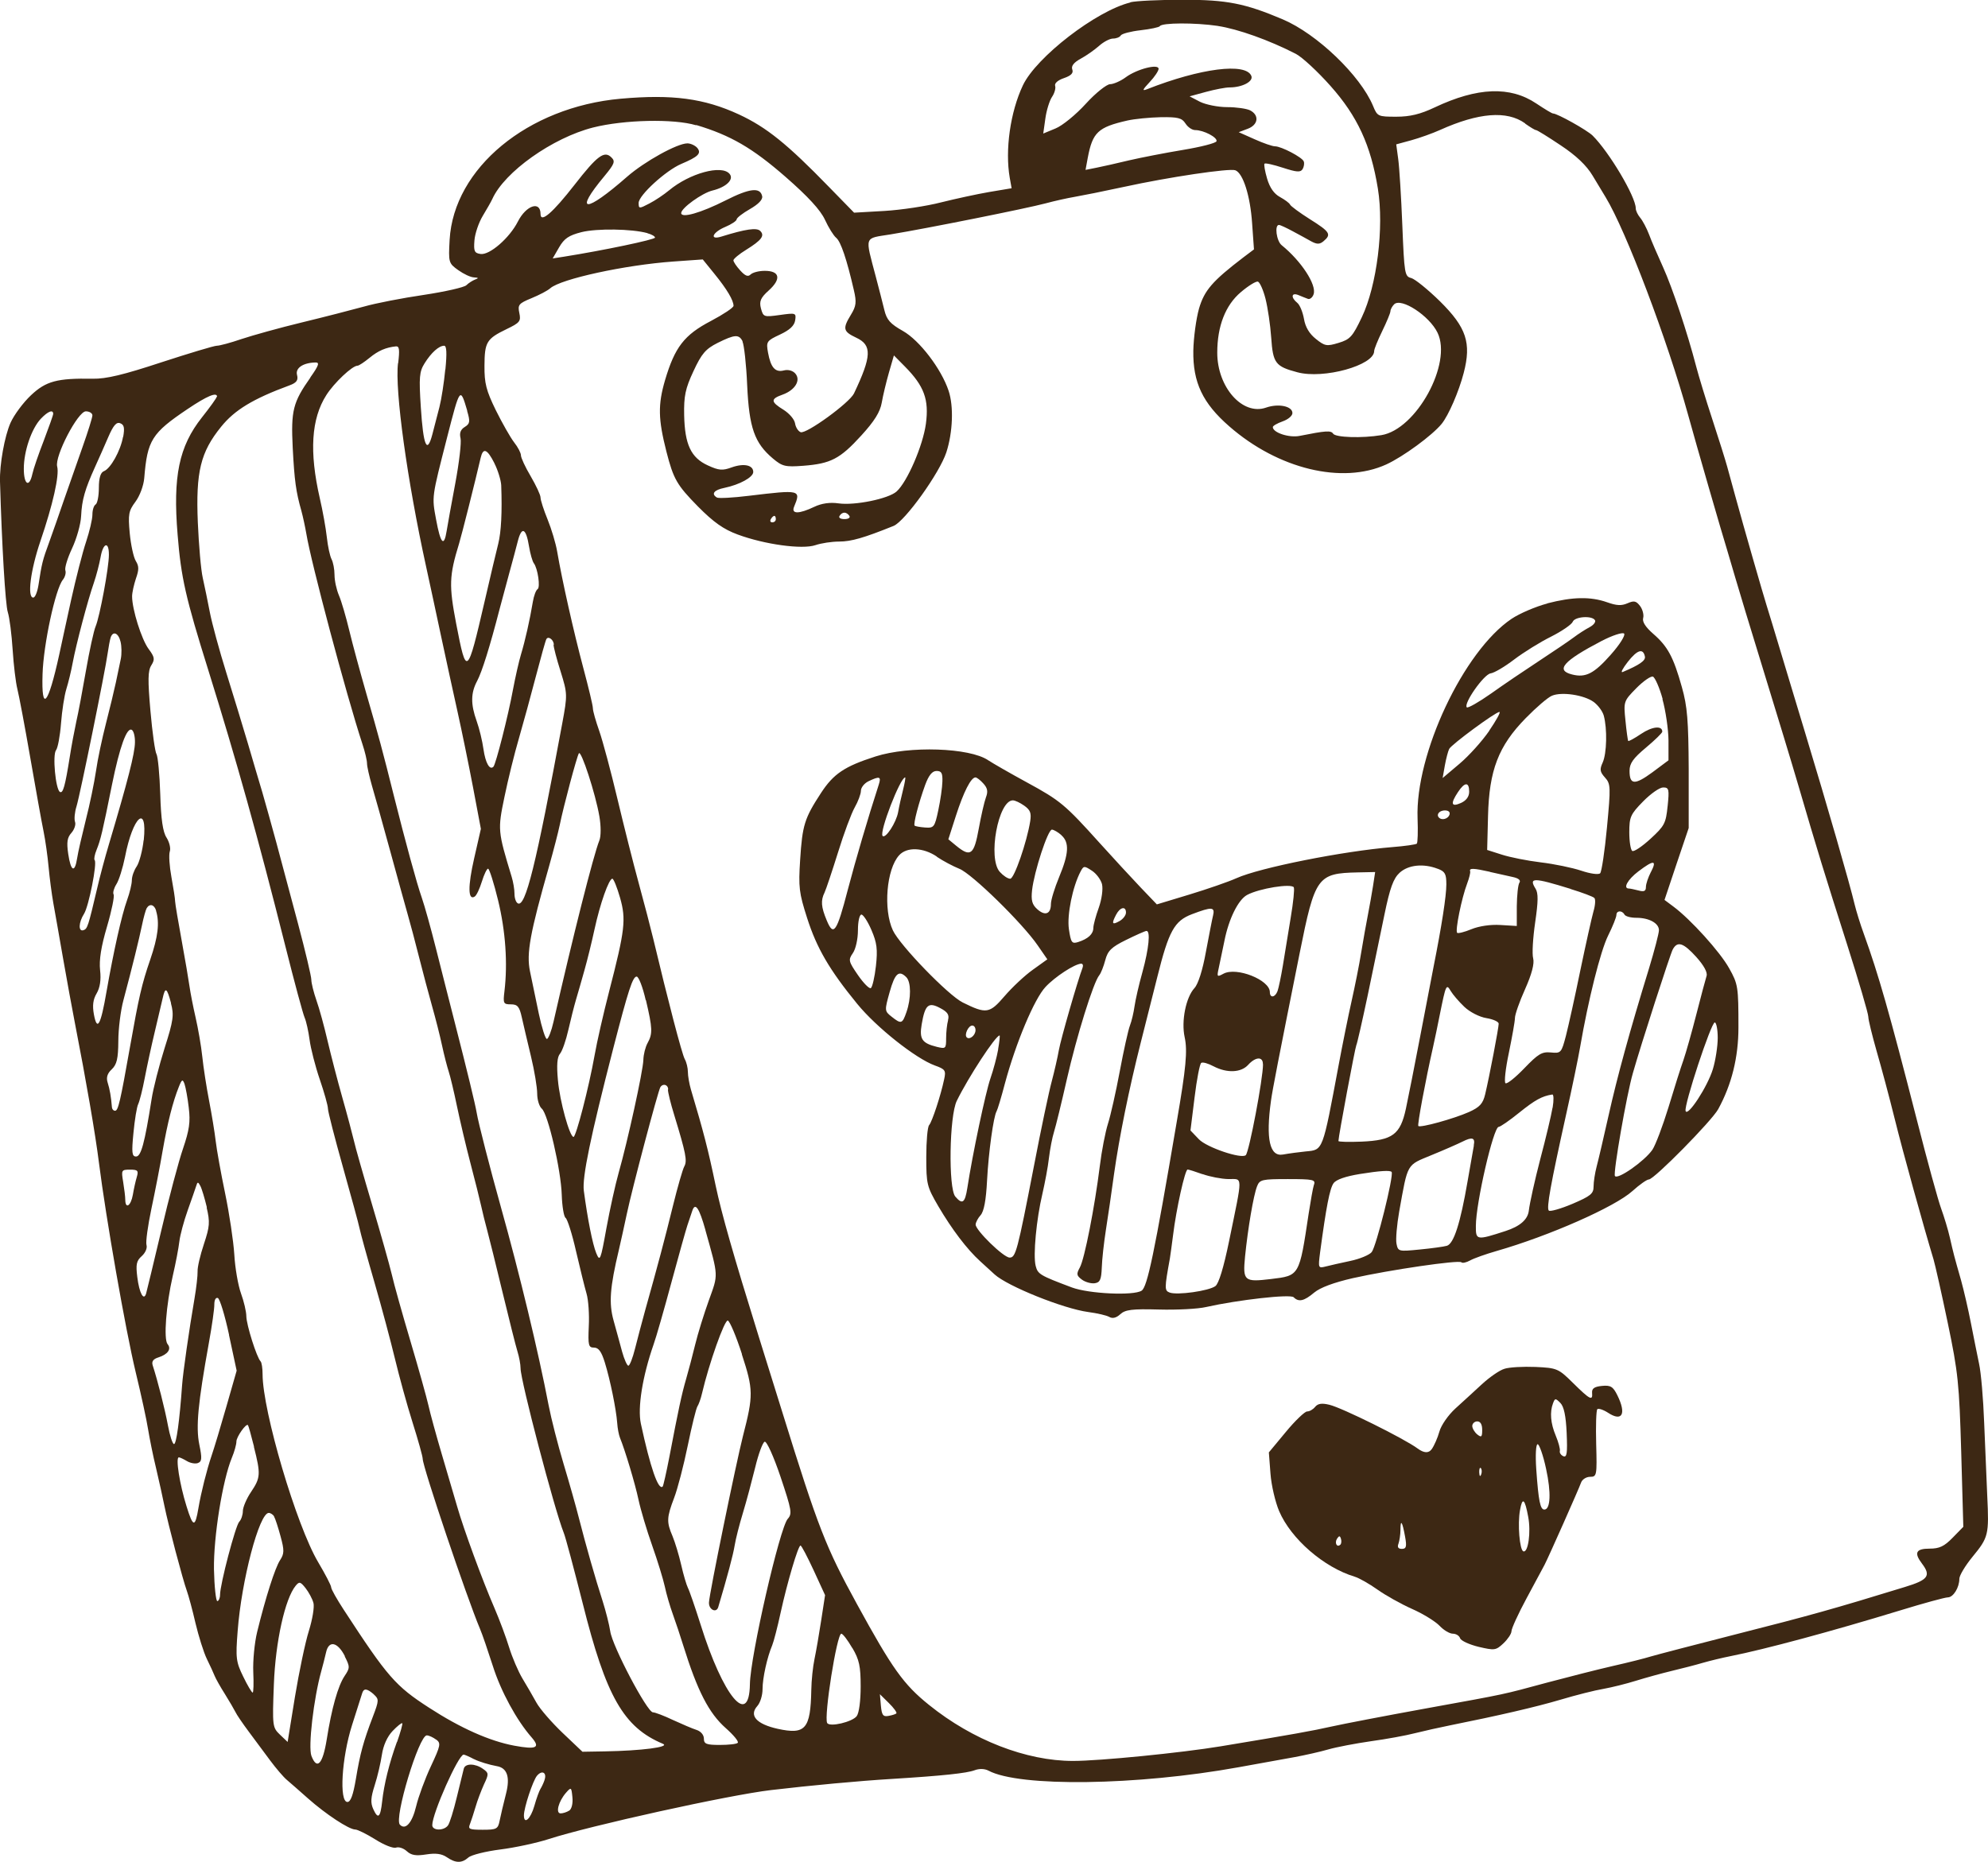 <svg xmlns="http://www.w3.org/2000/svg" id="Layer_2" data-name="Layer 2" viewBox="0 0 160.28 150.17"><g id="Layer_1-2" data-name="Layer 1"><path d="M91.13,.2c-2.74,.67-7.58,4.4-8.66,6.68-1.02,2.16-1.45,5.22-1.06,7.46l.15,.84-1.79,.3c-.99,.17-2.74,.55-3.9,.84-1.16,.3-3.21,.61-4.56,.69l-2.45,.14-2.03-2.08c-3.38-3.48-5.04-4.81-7.25-5.84-2.81-1.3-5.38-1.64-9.54-1.27-7.49,.67-13.46,5.6-13.79,11.38-.1,1.82-.08,1.89,.69,2.44,.45,.32,1,.58,1.28,.59,.37,.02,.39,.06,.09,.17-.21,.08-.54,.29-.71,.46-.17,.17-1.71,.52-3.43,.78-1.71,.25-3.88,.67-4.82,.94-.95,.26-3.19,.84-5.01,1.28-1.82,.44-4,1.05-4.87,1.34-.87,.3-1.77,.54-1.99,.54s-2.24,.61-4.48,1.34c-3.03,1-4.44,1.34-5.52,1.32-2.87-.05-3.77,.19-4.98,1.33-.62,.58-1.37,1.59-1.65,2.22C.37,35.17-.04,37.46,0,38.83c.15,5.11,.43,9.93,.63,10.54,.14,.44,.31,1.79,.39,3.03,.08,1.24,.25,2.65,.38,3.16,.13,.51,.6,3,1.04,5.54,.44,2.53,.92,5.21,1.07,5.93,.15,.73,.33,2.03,.41,2.9,.08,.87,.25,2.17,.38,2.9,.13,.73,.49,2.74,.79,4.48,.3,1.74,.73,4.05,.94,5.14,.93,4.77,1.66,9.01,1.95,11.33,.56,4.43,2.14,13.47,2.96,16.87,.44,1.82,.89,3.89,1,4.61,.12,.73,.4,2.14,.65,3.16,.24,1.03,.54,2.37,.67,3.03,.29,1.45,1.48,5.95,1.81,6.85,.13,.36,.45,1.53,.69,2.58,.25,1.05,.66,2.37,.92,2.9,.26,.53,.55,1.16,.63,1.37,.09,.22,.45,.87,.82,1.45,.36,.58,.74,1.23,.85,1.45,.1,.22,.58,.92,1.07,1.58,.49,.66,1.26,1.69,1.73,2.33,.47,.63,1.07,1.34,1.36,1.58,.28,.24,1.04,.9,1.7,1.49,1.42,1.26,3.3,2.5,3.8,2.5,.19,0,.91,.36,1.62,.8,.71,.45,1.45,.74,1.67,.66,.22-.08,.61,.05,.87,.29,.36,.33,.74,.39,1.56,.26,.76-.12,1.25-.06,1.66,.22,.71,.49,1.21,.5,1.74,.03,.23-.21,1.4-.5,2.58-.65,1.19-.15,2.94-.53,3.87-.83,3.35-1.09,14.55-3.56,17.95-3.96,3.22-.38,7.11-.74,9.75-.9,4.06-.25,6.04-.46,6.67-.7,.37-.14,.8-.13,1.11,.03,2.49,1.34,11.99,1.21,20.16-.27,1.61-.29,3.61-.65,4.48-.81,.87-.16,2.12-.44,2.77-.63,.66-.19,2.19-.48,3.43-.66,1.24-.17,2.83-.46,3.56-.65,.72-.18,1.97-.46,2.77-.62,3.98-.8,6.93-1.48,8.96-2.08,1.24-.37,2.78-.76,3.45-.87,.67-.12,1.84-.41,2.64-.66,.77-.24,2.08-.6,2.87-.79,.79-.19,1.93-.48,2.5-.65,.59-.17,1.58-.41,2.24-.54,2.77-.55,8.12-1.99,13.65-3.68,1.92-.59,3.65-1.06,3.87-1.06,.44,0,.93-.79,.93-1.5,0-.26,.47-1.05,1.06-1.77,1.29-1.57,1.34-1.77,1.19-4.9-.06-1.39-.17-4.03-.25-5.93-.07-1.9-.25-4.02-.41-4.74-.15-.72-.45-2.21-.66-3.29-.21-1.08-.57-2.64-.79-3.43-.58-2.03-.6-2.12-.9-3.43-.15-.66-.47-1.71-.71-2.37-.24-.65-1.12-3.85-1.95-7.12-2.25-8.78-3.09-11.72-4.28-15.02-.29-.79-.62-1.87-.74-2.37-.4-1.69-2.2-7.93-3.99-13.84-.57-1.9-1.45-4.78-1.95-6.46-.5-1.66-1.02-3.39-1.16-3.82-.26-.82-1.84-6.3-2.53-8.83-.22-.79-.51-1.87-.65-2.37-.14-.51-.67-2.21-1.2-3.82-.53-1.61-1.1-3.49-1.29-4.22-.72-2.77-1.93-6.39-2.68-8.04-.43-.95-.94-2.12-1.13-2.64-.19-.5-.52-1.12-.71-1.34-.2-.24-.36-.57-.36-.76,0-.94-2.14-4.54-3.48-5.87-.45-.44-2.84-1.78-3.19-1.78-.09,0-.68-.36-1.34-.8-2.11-1.42-4.75-1.32-8.2,.31-1.16,.55-1.99,.75-3.09,.75-1.48,0-1.53-.02-1.88-.87-1.02-2.45-4.52-5.81-7.28-6.98-3.04-1.29-4.51-1.58-8.04-1.58-1.9,0-3.79,.09-4.25,.2h0Zm7.04,1.89c1.65,.25,4.16,1.15,6.3,2.25,.51,.26,1.77,1.43,2.8,2.59,2.17,2.44,3.25,4.77,3.82,8.28,.51,3.14-.08,7.81-1.29,10.36-.75,1.58-.95,1.8-1.88,2.08-.95,.29-1.11,.26-1.83-.32-.53-.42-.85-.96-.96-1.62-.1-.55-.33-1.12-.54-1.29-.53-.43-.48-.85,.08-.63,.27,.11,.61,.25,.78,.31,.16,.06,.38-.12,.46-.38,.25-.76-1-2.67-2.58-3.95-.42-.34-.59-1.65-.21-1.63,.1,0,.61,.24,1.11,.51,.5,.27,1.19,.64,1.5,.82,.45,.24,.67,.24,.98-.02,.65-.55,.53-.75-1.11-1.78-.81-.51-1.54-1.05-1.59-1.17-.05-.12-.41-.39-.81-.61-.48-.26-.82-.74-1.04-1.48-.18-.61-.27-1.15-.21-1.21,.06-.07,.72,.08,1.49,.33,1.11,.36,1.41,.38,1.58,.11,.11-.18,.16-.48,.09-.63-.13-.33-1.81-1.21-2.31-1.21-.21,0-.94-.25-1.65-.57l-1.28-.57,.74-.28c.84-.32,.93-1.09,.18-1.48-.28-.14-1.11-.26-1.85-.26s-1.72-.2-2.19-.43l-.84-.44,1.32-.36c.74-.2,1.57-.36,1.9-.36,1.03,0,1.93-.48,1.76-.92-.43-1.1-4.1-.63-8.4,1.06-.43,.17-.39,.06,.2-.57,.4-.42,.72-.91,.72-1.07,0-.43-1.76,.02-2.66,.69-.39,.29-.98,.55-1.25,.55s-1.17,.71-1.96,1.58c-.79,.87-1.89,1.77-2.44,1.99l-.99,.41,.17-1.21c.09-.66,.34-1.46,.54-1.75,.2-.29,.31-.7,.25-.88-.07-.21,.21-.46,.71-.63,.58-.2,.78-.41,.67-.7-.1-.27,.12-.56,.67-.86,.45-.24,1.13-.72,1.49-1.04,.37-.33,.87-.59,1.13-.59s.54-.11,.62-.25c.08-.14,.81-.33,1.6-.42,.79-.09,1.5-.24,1.55-.33,.17-.28,2.83-.29,4.67-.02h0Zm24.81,7.89c.4,.28,.77,.51,.86,.51s.96,.54,1.99,1.23c1.24,.82,2.08,1.62,2.57,2.44,.4,.66,.87,1.45,1.05,1.74,1.65,2.71,4.99,11.54,6.65,17.55,.62,2.27,2.79,9.77,3.15,10.91,.13,.43,.43,1.45,.66,2.24,.23,.8,1.25,4.17,2.28,7.51,1.03,3.35,2.29,7.48,2.8,9.23,1.52,5.2,2.11,7.12,3.92,12.79,.95,2.98,1.72,5.61,1.72,5.86s.31,1.5,.67,2.77c.37,1.27,1.03,3.73,1.46,5.47,.67,2.71,2.33,8.69,3.13,11.33,.13,.44,.65,2.74,1.15,5.14,.83,3.97,.92,4.88,1.08,10.38l.17,6.04-.86,.88c-.68,.7-1.07,.88-1.86,.88-1.11,0-1.27,.34-.61,1.21,.74,.98,.5,1.31-1.37,1.88-5.72,1.76-7.77,2.33-13.45,3.77-3.45,.88-6.63,1.71-7.06,1.84-.44,.14-1.79,.48-3.03,.76-1.23,.28-3.61,.89-5.27,1.33-3.75,1.01-3.06,.87-9.89,2.11-3.19,.58-6.57,1.23-7.51,1.44-1.6,.36-3.11,.63-8.96,1.6-3.21,.53-9.77,1.18-11.91,1.18-3.77,0-8.09-1.68-11.6-4.51-2.07-1.66-2.98-2.95-5.82-8.14-2.52-4.6-3.12-6.14-6-15.42-.27-.87-1.14-3.66-1.93-6.19-2.04-6.56-2.98-9.86-3.46-12.13-.61-2.93-.98-4.35-2-7.77-.13-.45-.24-1.08-.24-1.4s-.11-.78-.25-1.03c-.23-.41-1.36-4.75-2.54-9.7-.21-.88-.73-2.87-1.17-4.48-.44-1.6-1.21-4.67-1.73-6.85-.52-2.19-1.17-4.61-1.45-5.42-.29-.82-.52-1.63-.52-1.85s-.35-1.67-.78-3.28c-.76-2.85-1.7-7.02-2.1-9.36-.11-.65-.46-1.82-.77-2.58-.31-.76-.57-1.56-.57-1.77s-.36-.97-.79-1.71c-.44-.74-.79-1.5-.79-1.69s-.24-.66-.55-1.05c-.3-.39-.97-1.57-1.48-2.6-.77-1.58-.92-2.16-.91-3.57,.01-1.92,.17-2.18,1.78-2.96,1.08-.52,1.17-.64,1.03-1.3-.14-.66-.05-.77,.97-1.19,.63-.26,1.31-.61,1.53-.81,.86-.75,6.01-1.87,9.89-2.15l2.4-.17,.94,1.16c1.01,1.24,1.54,2.14,1.54,2.58,0,.15-.82,.69-1.82,1.22-2.16,1.13-2.91,2.11-3.7,4.77-.58,1.98-.56,3.14,.11,5.77,.57,2.22,.84,2.69,2.55,4.43,1.25,1.26,2.05,1.83,3.19,2.25,2.19,.81,5.21,1.22,6.27,.86,.47-.16,1.32-.29,1.92-.29,.97,0,2-.3,4.38-1.26,.92-.37,3.72-4.28,4.26-5.94,.52-1.61,.6-3.71,.18-4.96-.59-1.77-2.34-4.06-3.68-4.82-1.03-.58-1.31-.9-1.5-1.69-.13-.54-.44-1.74-.69-2.69-.88-3.35-.98-3.06,1.19-3.41,2.93-.48,11-2.1,12.49-2.5,.74-.2,1.78-.43,2.37-.53,.58-.1,2.34-.45,3.95-.8,3.61-.79,8.52-1.52,8.99-1.34,.62,.24,1.2,2.05,1.35,4.27l.15,2.11-.85,.64c-2.5,1.91-3.15,2.66-3.58,4.13-.23,.81-.44,2.35-.46,3.4-.04,2.56,.76,4.24,2.9,6.1,3.95,3.45,9.11,4.69,12.66,3.07,1.37-.63,3.7-2.34,4.46-3.27,.56-.69,1.39-2.61,1.78-4.11,.63-2.42,.22-3.66-1.91-5.77-.98-.96-2.02-1.8-2.32-1.88-.53-.13-.56-.34-.72-4.27-.09-2.27-.24-4.67-.33-5.32l-.16-1.19,1.21-.33c.66-.18,1.72-.56,2.32-.83,3.11-1.4,5.39-1.58,6.85-.54h0Zm-27.4-.02c.18,.29,.53,.53,.78,.53,.68,0,1.81,.59,1.72,.9-.05,.15-1.26,.46-2.71,.7-1.45,.24-3.39,.62-4.34,.84-.95,.23-2.11,.49-2.61,.59l-.9,.18,.18-.98c.39-2.05,.82-2.46,3.19-3,.57-.13,1.8-.25,2.7-.27,1.37-.02,1.7,.06,1.98,.5h0Zm-39.45,.12c2.77,.83,4.53,1.85,7.2,4.18,1.82,1.59,2.82,2.68,3.18,3.46,.29,.63,.69,1.28,.91,1.46,.37,.31,.85,1.73,1.42,4.21,.23,.98,.19,1.29-.23,1.98-.69,1.13-.64,1.36,.42,1.86,1.29,.6,1.25,1.49-.18,4.5-.37,.76-3.85,3.29-4.3,3.12-.2-.08-.4-.39-.45-.71-.05-.32-.45-.79-.92-1.09-1.06-.65-1.07-.88-.08-1.23,1-.36,1.49-1.16,1.02-1.7-.2-.23-.57-.34-.92-.25-.7,.18-1.06-.23-1.28-1.44-.16-.88-.11-.95,.96-1.45,.79-.37,1.16-.71,1.23-1.15,.09-.6,.05-.61-1.24-.43-1.29,.18-1.33,.16-1.52-.53-.15-.57-.03-.86,.63-1.45,1.03-.93,.89-1.58-.32-1.58-.48,0-.97,.13-1.14,.29-.21,.21-.43,.13-.84-.32-.31-.34-.55-.7-.55-.82,0-.11,.47-.51,1.03-.85,1.24-.77,1.52-1.14,1.13-1.52-.28-.28-1.18-.15-3.14,.46-.98,.3-.71-.35,.32-.78,.5-.21,.92-.49,.92-.61s.49-.5,1.07-.83c.68-.39,1.04-.76,.99-1.03-.15-.75-1-.66-2.95,.33-2,1.01-3.58,1.46-3.58,1.02,0-.4,1.69-1.62,2.53-1.82,1.11-.27,1.75-.9,1.37-1.34-.63-.76-3.22-.05-4.88,1.33-.41,.34-1.12,.82-1.59,1.06-.82,.43-.86,.43-.86-.05,0-.61,2.19-2.61,3.43-3.14,1.37-.58,1.65-.85,1.3-1.29-.16-.19-.53-.37-.8-.37-.82,0-3.45,1.46-4.85,2.68-3.4,2.98-4.34,2.96-1.84-.04,.81-.98,.89-1.19,.57-1.5-.57-.58-1.14-.16-2.97,2.19-1.77,2.27-2.75,3.12-2.75,2.37,0-1.09-1.16-.71-1.83,.61-.67,1.32-2.27,2.71-3,2.61-.5-.07-.57-.22-.5-1.09,.04-.55,.35-1.45,.67-1.98,.32-.53,.67-1.14,.77-1.36,.98-2.19,4.86-4.94,8.13-5.77,2.5-.63,6.5-.72,8.3-.18h0Zm-3.93,8.73c.35,.09,.61,.25,.61,.35,0,.16-4.14,1.03-7.35,1.54l-.9,.14,.52-.9c.41-.71,.78-.96,1.8-1.22,1.24-.31,4.06-.27,5.32,.08h0Zm49.83,5.28c.18,.72,.39,2.11,.46,3.14,.14,2.06,.34,2.32,2.11,2.79,2.11,.57,6.19-.56,6.19-1.71,0-.16,.29-.87,.65-1.61,.36-.74,.65-1.44,.66-1.59,0-.15,.14-.41,.3-.57,.57-.56,2.84,.92,3.5,2.29,1.2,2.48-1.71,7.8-4.53,8.26-1.56,.26-3.69,.19-3.89-.12-.17-.27-.6-.24-2.7,.18-.84,.17-2.16-.26-2.16-.71,0-.1,.34-.3,.79-.46,.45-.16,.79-.45,.79-.67,0-.56-1.13-.79-2.13-.44-1.89,.66-3.93-1.64-3.93-4.43,0-2.14,.66-3.83,1.9-4.88,.61-.52,1.23-.9,1.38-.85,.15,.05,.43,.67,.61,1.38h0Zm-42.17,3.45c.13,.26,.31,1.85,.38,3.53,.16,3.43,.59,4.65,2.07,5.9,.76,.64,1,.7,2.45,.59,2.21-.17,2.96-.55,4.68-2.44,1.06-1.16,1.52-1.9,1.65-2.65,.1-.58,.36-1.66,.58-2.43l.4-1.38,.89,.9c1.55,1.57,1.95,2.66,1.69,4.61-.24,1.77-1.5,4.68-2.36,5.46-.65,.59-3.38,1.15-4.69,.96-.68-.1-1.37,0-1.95,.28-1.24,.59-1.87,.59-1.63,0,.57-1.38,.52-1.39-3.64-.89-1.29,.16-2.45,.22-2.58,.14-.48-.29-.24-.61,.61-.78,1.24-.26,2.32-.86,2.32-1.28,0-.56-.76-.72-1.74-.37-.74,.27-1.03,.25-1.92-.16-1.36-.62-1.86-1.68-1.91-4.05-.03-1.53,.09-2.14,.75-3.55,.66-1.42,.98-1.79,1.95-2.28,1.39-.69,1.72-.71,2.02-.11h0Zm-27.77,1.74c-.27,2.16,.74,9.46,2.26,16.39,.29,1.31,.83,3.85,1.22,5.67,.39,1.82,.98,4.54,1.32,6.06,.34,1.53,.9,4.26,1.25,6.1l.63,3.34-.54,2.37c-.52,2.27-.5,3.43,.04,3.09,.15-.09,.4-.63,.58-1.21,.18-.58,.4-1.04,.5-1.04s.47,1.16,.81,2.56c.6,2.48,.78,5.06,.51,7.33-.12,.98-.08,1.05,.52,1.05,.53,0,.69,.18,.88,1.05,.13,.58,.46,1.99,.74,3.15,.28,1.16,.5,2.5,.5,3s.17,1.04,.37,1.21c.5,.41,1.55,4.95,1.61,6.95,.03,.92,.17,1.77,.31,1.86,.14,.09,.53,1.3,.84,2.68,.32,1.37,.7,2.92,.85,3.43,.15,.51,.23,1.69,.18,2.64-.07,1.53-.02,1.71,.42,1.71,.37,0,.6,.32,.87,1.19,.44,1.42,.92,3.79,1,4.88,.03,.45,.13,.96,.22,1.19,.41,1,1.22,3.69,1.5,5.01,.17,.8,.66,2.45,1.1,3.69,.44,1.24,.89,2.72,1.02,3.31,.12,.58,.42,1.61,.65,2.24,.24,.66,.6,1.75,.83,2.49,1.15,3.69,2.07,5.48,3.44,6.69,.63,.56,1.06,1.08,.96,1.18-.09,.1-.74,.17-1.45,.17-1.08,0-1.28-.08-1.28-.51,0-.3-.25-.59-.59-.7-.32-.1-1.18-.47-1.9-.8-.71-.34-1.45-.62-1.62-.62-.46,0-3.28-5.35-3.44-6.54-.08-.53-.36-1.63-.61-2.42-.57-1.75-1.37-4.56-1.92-6.72-.22-.88-.77-2.82-1.23-4.35-.46-1.53-1-3.65-1.21-4.74-.82-4.28-2.34-10.6-3.84-15.95-.9-3.22-1.83-6.84-1.96-7.64-.11-.66-.76-3.35-1.76-7.25-.43-1.66-1.11-4.37-1.52-5.98-.41-1.63-.92-3.46-1.14-4.09-.41-1.16-1.32-4.51-2.26-8.25-.88-3.53-1.24-4.86-2.2-8.17-.5-1.74-1.13-4.05-1.39-5.14-.26-1.08-.63-2.36-.83-2.82-.2-.47-.36-1.2-.36-1.66s-.11-1.02-.24-1.27c-.13-.25-.3-1.03-.38-1.77-.08-.73-.33-2.13-.57-3.16-.85-3.72-.69-6.39,.53-8.3,.62-.98,2.09-2.37,2.51-2.37,.12,0,.55-.29,.98-.64,.69-.57,1.32-.84,2.13-.92,.27-.02,.3,.29,.17,1.37h0Zm3.81,.51c-.1,1.05-.31,2.41-.47,3.03-.16,.61-.42,1.62-.57,2.2-.43,1.64-.73,.95-.93-2.16-.16-2.45-.12-2.89,.3-3.56,.54-.87,1.16-1.42,1.58-1.42,.2,0,.23,.59,.1,1.91h0Zm-10.87,.65c-1.41,2-1.58,2.66-1.43,5.67,.14,2.66,.26,3.54,.7,5.09,.12,.44,.3,1.27,.4,1.85,.38,2.32,3.2,12.92,4.52,16.95,.21,.63,.37,1.32,.37,1.56s.18,1.03,.39,1.77c.22,.74,.88,3.11,1.48,5.3,.6,2.19,1.23,4.48,1.42,5.14,.19,.66,.6,2.19,.91,3.43,.31,1.24,.79,3.01,1.05,3.95,.27,.95,.63,2.36,.8,3.16,.17,.79,.42,1.75,.54,2.11,.12,.36,.42,1.61,.66,2.77,.24,1.15,.73,3.24,1.09,4.61,.36,1.37,.75,2.92,.86,3.43,.11,.51,.33,1.4,.49,1.98,.16,.58,.71,2.82,1.24,5.01,.53,2.19,1.06,4.31,1.2,4.76,.14,.45,.25,1.05,.25,1.36,0,.99,2.73,11.39,3.48,13.26,.15,.36,.83,2.93,1.53,5.69,1.88,7.51,3.29,10,6.47,11.33,.6,.26-1.74,.56-4.7,.61l-1.79,.03-1.6-1.52c-.87-.83-1.83-1.93-2.11-2.44-.27-.5-.8-1.4-1.13-1.95-.34-.57-.82-1.69-1.07-2.5-.25-.82-.78-2.24-1.19-3.19-.96-2.21-2.47-6.32-3-8.17-.23-.8-.79-2.69-1.24-4.22-.45-1.53-.94-3.3-1.08-3.95-.15-.66-.79-2.95-1.44-5.14-.65-2.19-1.33-4.6-1.51-5.4-.19-.8-.91-3.35-1.6-5.67-.69-2.32-1.35-4.63-1.46-5.14-.12-.5-.53-2.06-.92-3.43-.39-1.37-.93-3.46-1.2-4.61-.27-1.16-.67-2.63-.9-3.27-.22-.63-.41-1.39-.41-1.66s-.48-2.29-1.07-4.51c-.59-2.21-1.37-5.13-1.74-6.51-.37-1.37-.89-3.22-1.14-4.09-.26-.88-.79-2.64-1.17-3.96-.39-1.31-1.16-3.85-1.73-5.67-.57-1.82-1.16-4-1.33-4.88-.17-.87-.42-2.12-.57-2.77-.15-.65-.32-2.66-.4-4.48-.17-4.09,.22-5.67,1.88-7.72,1.09-1.35,2.57-2.25,5.5-3.33,.58-.21,.73-.42,.62-.84-.15-.55,.46-.98,1.46-1.01,.38-.02,.31,.22-.4,1.22h0Zm-7.56,1.56c0,.09-.54,.84-1.19,1.66-1.85,2.34-2.35,4.75-1.96,9.46,.28,3.47,.64,5.06,2.48,10.94,2.28,7.32,3.96,13.31,6.21,22.25,.72,2.87,1.42,5.46,1.55,5.75,.13,.29,.31,1.11,.4,1.79,.09,.69,.46,2.14,.82,3.19,.36,1.05,.66,2.12,.66,2.36s.55,2.37,1.21,4.72c.66,2.35,1.27,4.58,1.34,4.94,.07,.36,.61,2.32,1.2,4.35,.59,2.03,1.33,4.82,1.66,6.19,.33,1.37,.96,3.68,1.41,5.1,.45,1.42,.82,2.75,.82,2.94,0,.65,3.54,11.15,4.62,13.71,.19,.44,.64,1.77,1.03,2.98,.65,2.06,1.92,4.39,3.13,5.77,.73,.84,.39,1-1.4,.67-1.98-.37-4.32-1.41-6.85-3.05-2.73-1.76-3.37-2.5-6.89-7.9-.55-.84-1.02-1.67-1.02-1.82s-.47-1.05-1.05-2.03c-1.75-2.95-4.48-12.18-4.48-15.16,0-.47-.07-.94-.16-1.03-.31-.31-1.14-2.93-1.15-3.64,0-.37-.2-1.21-.43-1.84-.23-.63-.48-2.06-.54-3.14-.07-1.1-.4-3.29-.74-4.93-.34-1.63-.68-3.52-.76-4.22-.08-.69-.32-2.16-.53-3.24-.21-1.08-.46-2.69-.55-3.56-.09-.87-.34-2.29-.54-3.16-.2-.87-.42-2-.49-2.5-.07-.51-.35-2.16-.63-3.69-.28-1.53-.52-2.94-.53-3.16,0-.22-.14-1.11-.3-1.98-.16-.87-.22-1.79-.13-2.06,.09-.26-.04-.76-.26-1.11-.3-.45-.45-1.48-.51-3.51-.05-1.58-.19-3.03-.3-3.22-.12-.19-.34-1.77-.49-3.48-.22-2.5-.21-3.25,.07-3.69,.3-.48,.27-.66-.22-1.32-.57-.77-1.33-3.19-1.33-4.24,0-.3,.15-.96,.31-1.44,.25-.71,.25-.99-.01-1.41-.18-.29-.4-1.29-.49-2.24-.14-1.53-.09-1.8,.46-2.54,.35-.47,.66-1.3,.71-1.91,.25-3.06,.6-3.62,3.5-5.57,1.56-1.05,2.37-1.39,2.37-.99h0Zm20.19,1.13c.26,.87,.23,1.04-.19,1.3-.34,.21-.44,.49-.34,.91,.08,.33-.11,1.96-.42,3.62-.31,1.66-.63,3.4-.7,3.86-.21,1.33-.49,1.03-.85-.92-.35-1.89-.36-1.74,.89-6.64,1.04-4.06,1.05-4.07,1.62-2.14h0Zm-33.37,.24c0,.1-.35,1.08-.76,2.16-.42,1.08-.84,2.3-.92,2.69-.25,1.14-.69,.87-.69-.42,0-1.42,.62-3.23,1.37-4.03,.58-.61,1-.77,1-.39h0Zm3.16,.12c0,.18-.36,1.33-.8,2.57-.44,1.24-1.1,3.12-1.48,4.22-.37,1.08-.91,2.63-1.2,3.43-.54,1.47-.6,1.71-.87,3.48-.09,.55-.27,1-.42,1-.5,0-.22-2.21,.58-4.56,1-2.93,1.54-5.31,1.35-6.01-.22-.82,1.67-4.45,2.31-4.45,.29,0,.53,.15,.53,.33h0Zm2.47,1.73c-.2,1.13-1,2.57-1.55,2.78-.26,.1-.4,.54-.4,1.34,0,.66-.12,1.26-.26,1.34-.15,.09-.26,.45-.26,.82s-.23,1.34-.51,2.19c-.28,.83-.82,2.95-1.2,4.66-.37,1.71-.82,3.74-.97,4.46-.89,4.06-1.44,4.69-1.34,1.56,.07-2.4,1.04-6.89,1.64-7.62,.17-.21,.27-.56,.2-.75-.07-.2,.17-.99,.54-1.78,.37-.79,.7-1.95,.73-2.61,.06-1.3,.31-2.16,1.12-3.95,.3-.65,.78-1.75,1.08-2.44,.4-.92,.65-1.21,.95-1.09,.32,.12,.37,.37,.24,1.11h0Zm29.94,2.14c.28,.55,.53,1.37,.55,1.77,.08,2.16,0,3.76-.24,4.72-.15,.58-.64,2.66-1.09,4.61-1.41,6.09-1.47,6.14-2.3,1.84-.59-3.08-.57-3.86,.23-6.46,.21-.68,1.32-5.09,1.74-6.91,.2-.86,.52-.74,1.11,.42h0Zm28.62,4.24c.09,.15-.08,.26-.4,.26s-.49-.11-.39-.26c.09-.16,.25-.26,.39-.26s.3,.11,.4,.26h0Zm-5.93,.26c0,.15-.12,.26-.28,.26s-.21-.11-.12-.26c.09-.16,.21-.26,.28-.26,.07,0,.12,.11,.12,.26h0Zm-19.9,2.19c.1,.61,.28,1.23,.39,1.37,.32,.42,.54,1.95,.3,2.09-.13,.08-.3,.54-.38,1.02-.24,1.45-.63,3.17-.95,4.22-.17,.56-.46,1.84-.66,2.9-.37,2.03-1.38,6-1.57,6.18-.3,.3-.64-.3-.8-1.41-.09-.66-.34-1.69-.55-2.27-.49-1.37-.48-2.27,.04-3.24,.39-.74,1.02-2.74,1.81-5.8,.19-.72,.54-2.03,.78-2.9,.24-.87,.55-2.03,.69-2.58,.31-1.21,.66-1.05,.9,.42h0Zm-33.87,.69c0,1.03-.74,4.99-1.07,5.77-.15,.35-.5,1.96-.78,3.57-.28,1.61-.63,3.48-.78,4.12-.14,.65-.39,1.95-.53,2.87-.37,2.32-.54,2.94-.79,2.79-.35-.21-.61-3-.31-3.37,.14-.18,.32-1.13,.4-2.16,.08-1.03,.27-2.25,.43-2.77,.16-.51,.39-1.45,.51-2.11,.28-1.5,1.22-5.06,1.71-6.46,.2-.58,.44-1.51,.54-2.06,.2-1.16,.67-1.31,.67-.21h0Zm.94,7.01c.09,.36,.1,.99,.02,1.38-.08,.4-.26,1.25-.4,1.91-.14,.65-.5,2.15-.8,3.31-.3,1.16-.67,2.89-.8,3.82-.14,.94-.5,2.7-.82,3.94-.31,1.24-.63,2.62-.7,3.09-.19,1.23-.51,1.08-.72-.34-.14-.95-.08-1.32,.26-1.7,.23-.26,.37-.67,.29-.88-.08-.21-.03-.79,.12-1.26,.3-.99,2.32-10.94,2.51-12.34,.07-.5,.18-1.08,.24-1.27,.19-.56,.63-.37,.8,.34h0Zm34.91,.24c0,.19,.25,1.16,.57,2.16,.55,1.78,.56,1.87,.13,4.19-2.12,11.44-2.97,14.88-3.59,14.5-.15-.09-.26-.42-.26-.77s-.1-.95-.23-1.37c-1.12-3.69-1.13-3.78-.58-6.43,.28-1.37,.81-3.52,1.17-4.74,.36-1.24,.97-3.48,1.37-5.01,.4-1.53,.77-2.86,.84-2.98,.15-.28,.6,.05,.6,.45h0Zm-33.75,7.88c-.01,.89-.57,3.08-2.1,8.22-.31,1.03-.73,2.6-.95,3.56-.72,3.06-.78,3.25-1.1,3.36-.43,.14-.4-.62,.05-1.33,.38-.61,1.07-4.1,.85-4.32-.07-.07,0-.45,.16-.84,.32-.79,.47-1.42,1.24-5.25,.62-3.06,1.2-4.66,1.6-4.41,.15,.09,.26,.53,.25,1.01h0Zm37.44,5.93c.14,.82,.14,1.64,0,1.98-.47,1.17-2.12,7.69-3.69,14.6-.17,.76-.42,1.4-.54,1.4s-.41-.91-.65-2.04c-.23-1.13-.55-2.65-.71-3.41-.3-1.45,0-3.08,1.55-8.52,.35-1.24,.73-2.71,.85-3.29,.3-1.48,1.37-5.49,1.54-5.77,.18-.31,1.35,3.29,1.65,5.06h0Zm-36.74,1.95c-.09,.84-.35,1.81-.56,2.12-.22,.32-.39,.81-.39,1.11s-.17,1.01-.38,1.59c-.45,1.25-1.09,4.14-1.66,7.38-.47,2.74-.76,3.25-1.02,1.85-.13-.71-.07-1.2,.22-1.69,.27-.46,.37-1.08,.28-1.87-.09-.83,.08-1.9,.56-3.53,.38-1.29,.61-2.45,.53-2.58-.08-.13,.02-.5,.22-.82,.21-.32,.52-1.32,.7-2.21,.63-3.27,1.82-4.33,1.51-1.34h0Zm38.41,4.64c.5,1.75,.4,2.61-.88,7.56-.45,1.74-.98,4.05-1.17,5.14-.47,2.64-1.5,6.59-1.7,6.59-.31,0-1.11-2.87-1.26-4.59-.11-1.19-.06-1.86,.17-2.12,.18-.21,.48-1.07,.67-1.91,.19-.84,.47-1.94,.62-2.45,.15-.5,.46-1.58,.68-2.37,.23-.81,.59-2.27,.81-3.29,.45-2.08,1.16-4.09,1.44-4.09,.1,0,.38,.69,.62,1.53h0Zm-37.41,1.05c.3,.98,.16,2.11-.47,3.95-.68,1.97-.92,3.03-1.63,7.04-.78,4.4-.95,5.14-1.2,5.14-.14,0-.25-.13-.26-.32-.06-.76-.17-1.43-.34-1.95-.13-.4-.03-.74,.33-1.07,.41-.39,.52-.86,.53-2.28,0-.98,.19-2.48,.41-3.29,.73-2.74,1.26-4.91,1.5-6.06,.13-.63,.3-1.24,.38-1.37,.24-.39,.61-.29,.76,.21h0Zm39.5,7.22c.53,2.27,.55,2.69,.13,3.45-.18,.33-.33,.92-.34,1.37-.03,.91-1.27,6.56-1.99,9.09-.27,.95-.71,2.95-.99,4.48-.47,2.61-.52,2.72-.82,2-.3-.74-.7-2.77-1-5.03-.14-1.08,.53-4.32,2.37-11.47,1.22-4.72,1.57-5.8,1.89-5.8,.16,0,.49,.84,.73,1.9h0Zm-38.3,.24c.26,.95,.2,1.39-.51,3.62-.44,1.4-.92,3.26-1.05,4.13-.56,3.56-.85,4.61-1.25,4.61-.33,0-.37-.3-.21-1.91,.1-1.05,.27-2.09,.38-2.31,.11-.22,.35-1.16,.53-2.11,.18-.94,.54-2.61,.8-3.69,.26-1.08,.55-2.31,.64-2.72,.21-.96,.34-.9,.68,.37h0Zm1.44,8.44c.14,1.14,.04,1.79-.46,3.27-.35,1.01-1.14,3.98-1.75,6.59-.62,2.61-1.17,4.91-1.23,5.11-.19,.63-.55-.03-.71-1.32-.13-1.03-.07-1.32,.36-1.7,.29-.26,.46-.65,.38-.9-.07-.24,.11-1.56,.4-2.93,.29-1.37,.7-3.46,.9-4.65,.4-2.29,.83-3.98,1.31-5.17,.24-.61,.31-.64,.46-.22,.09,.27,.25,1.12,.34,1.91h0Zm38.63-1.48c0,.22,.22,1.13,.51,2.06,.94,3.08,1.06,3.69,.81,4.14-.13,.23-.54,1.66-.91,3.16-.65,2.65-1.22,4.8-2.24,8.43-.26,.95-.63,2.33-.82,3.1-.19,.76-.43,1.38-.54,1.38-.1,0-.33-.51-.5-1.12-.16-.61-.48-1.75-.69-2.52-.39-1.4-.3-2.66,.43-5.72,.14-.59,.42-1.87,.64-2.9,.42-2,2.51-9.88,2.7-10.2,.21-.33,.63-.21,.63,.19h0Zm-42.82,7.05c-.1,.33-.24,.96-.32,1.44-.16,.9-.6,1.18-.61,.4,0-.25-.08-.88-.17-1.44-.16-.95-.14-.99,.55-.99,.63,0,.7,.08,.55,.59h0Zm5.63,2.46c.28,1.19,.25,1.53-.22,2.95-.3,.9-.53,1.88-.51,2.21,.01,.33-.1,1.32-.25,2.19-.43,2.5-.93,5.98-1,6.99-.2,2.82-.46,4.74-.65,4.74-.12,0-.34-.69-.49-1.5-.25-1.35-.84-3.65-1.23-4.85-.1-.31,.04-.51,.46-.64,.76-.24,1.07-.68,.74-1.07-.33-.39-.12-3.16,.42-5.51,.24-1.03,.47-2.25,.53-2.77,.06-.51,.36-1.63,.67-2.5,.31-.87,.62-1.76,.69-1.98,.1-.34,.15-.34,.33,0,.12,.22,.35,1,.53,1.74h0Zm40.21,1.82c1.07,3.82,1.05,3.53,.28,5.67-.39,1.08-.89,2.69-1.1,3.56-.21,.87-.54,2.11-.73,2.77-.36,1.24-.62,2.45-1.36,6.33-.24,1.24-.48,2.29-.53,2.35-.35,.35-1-1.53-1.76-5.06-.28-1.29,.13-3.82,1.02-6.38,.21-.58,.85-2.82,1.44-5.01,.59-2.19,1.17-4.25,1.29-4.61,.13-.37,.3-.88,.39-1.16,.24-.73,.56-.26,1.07,1.56h0Zm-38.41,8.45l.62,2.89-.83,2.9c-.46,1.61-.99,3.37-1.19,3.95-.39,1.15-.85,2.98-1.06,4.22-.27,1.6-.43,1.58-.96-.13-.56-1.79-.9-3.95-.62-3.95,.09,0,.38,.14,.65,.3,.26,.16,.67,.24,.88,.16,.33-.12,.35-.38,.12-1.49-.29-1.42-.11-3.32,.77-8.2,.25-1.37,.45-2.78,.44-3.11,0-.34,.11-.57,.28-.51,.16,.05,.57,1.4,.91,2.98h0Zm41.35,1.57c.93,2.85,.94,3.3,.09,6.59-.55,2.16-2.71,12.69-2.74,13.42-.03,.58,.6,.89,.75,.37,.73-2.45,1.2-4.21,1.32-4.96,.08-.51,.38-1.69,.67-2.64,.29-.95,.72-2.58,.99-3.67,.26-1.08,.6-2,.76-2.06,.16-.06,.72,1.17,1.28,2.83,.9,2.69,.95,2.98,.58,3.39-.64,.71-3.02,11.07-3.05,13.34-.06,3.51-2.16,.98-3.97-4.8-.45-1.42-.91-2.76-1.03-2.98-.11-.22-.36-1.05-.54-1.85-.18-.79-.5-1.84-.7-2.32-.49-1.14-.47-1.5,.13-3.08,.28-.73,.77-2.61,1.1-4.22,.33-1.61,.68-3.02,.78-3.16,.1-.15,.27-.61,.37-1.05,.56-2.4,1.82-5.96,2.08-5.87,.16,.05,.68,1.28,1.14,2.71h0Zm-39.34,7.46c.56,2.21,.54,2.49-.23,3.64-.36,.53-.66,1.24-.66,1.54s-.13,.7-.29,.86c-.3,.3-1.55,5.06-1.55,5.9,0,.26-.11,.5-.22,.5s-.24-1.16-.27-2.56c-.04-2.61,.69-7.17,1.44-8.99,.21-.5,.37-1.08,.37-1.32,0-.37,.78-1.48,.93-1.32,.04,.04,.26,.82,.49,1.74h0Zm1.62,5.61c.1,.16,.33,.87,.53,1.61,.31,1.13,.3,1.4-.04,1.92-.4,.61-1.16,2.98-1.85,5.8-.21,.86-.35,2.33-.31,3.23,.04,.9,.02,1.65-.05,1.65s-.42-.58-.76-1.29c-.58-1.18-.62-1.5-.45-3.66,.31-4.11,1.74-9.54,2.51-9.54,.14,0,.34,.13,.44,.29h0Zm43.51,4.35l.92,2-.31,2.02c-.17,1.11-.41,2.51-.54,3.12-.13,.61-.25,1.74-.26,2.5-.06,3.16-.47,3.63-2.71,3.14-1.71-.38-2.33-1.07-1.64-1.84,.24-.27,.42-.87,.42-1.37,0-.89,.37-2.56,.78-3.53,.12-.29,.43-1.48,.68-2.64,.53-2.42,1.41-5.4,1.6-5.4,.08,0,.55,.9,1.06,2h0Zm-40.33,2.62c.09,.33-.08,1.34-.37,2.27-.29,.92-.79,3.31-1.12,5.31l-.59,3.64-.62-.59c-.6-.58-.62-.67-.49-4.05,.13-3.45,.9-6.92,1.76-7.96,.29-.35,.38-.33,.8,.2,.25,.32,.55,.87,.63,1.19h0Zm43.45,3.64c.56,.95,.67,1.48,.67,3.11,0,1.16-.13,2.14-.32,2.39-.36,.47-2.18,.9-2.38,.55-.28-.5,.78-7.2,1.14-7.2,.12,0,.51,.51,.88,1.15h0Zm-40.93,.67c.43,.84,.43,.94,0,1.58-.54,.8-1.05,2.61-1.45,5.14-.32,1.98-.78,2.48-1.23,1.32-.28-.72,.18-4.64,.79-6.83,.13-.45,.29-1.11,.39-1.53,.22-.99,.93-.84,1.52,.32h0Zm2.35,3.08c.42,.38,.42,.48-.07,1.77-.77,2.01-1.04,3-1.38,5.06-.22,1.29-.42,1.84-.68,1.84-.68,0-.46-3.58,.37-6.19,.4-1.24,.76-2.39,.82-2.58,.13-.42,.39-.39,.95,.1h0Zm42.14,1.52c-.07,.07-.36,.16-.65,.21-.44,.08-.54-.07-.61-.83l-.08-.92,.72,.71c.4,.39,.67,.77,.61,.83h0Zm-40.28,2.31c-.62,1.71-1.04,3.42-1.19,4.8-.14,1.29-.33,1.46-.71,.63-.24-.52-.21-.94,.11-1.94,.23-.71,.48-1.8,.58-2.46,.11-.74,.43-1.46,.86-1.91,.37-.39,.73-.68,.78-.63,.05,.05-.14,.72-.42,1.52h0Zm3.16-.2c.4,.3,.37,.47-.42,2.16-.47,1-1.01,2.47-1.19,3.23-.32,1.34-.86,1.95-1.31,1.48-.49-.5,1.54-7.22,2.17-7.2,.17,0,.51,.16,.75,.34h0Zm3.07,1.59c.39,.2,1.21,.45,1.82,.56q1.26,.21,.75,2.21c-.21,.82-.44,1.8-.52,2.2-.13,.66-.25,.72-1.36,.72s-1.19-.06-1.03-.46c.1-.25,.3-.88,.45-1.38,.14-.5,.46-1.33,.68-1.82,.4-.84,.39-.92-.08-1.25-.63-.45-1.44-.46-1.55-.01-.04,.17-.3,1.21-.56,2.29-.26,1.08-.58,2.12-.72,2.29-.34,.44-1.26,.42-1.26-.03,0-.95,2.11-5.69,2.53-5.69,.07,0,.45,.16,.84,.37h0Zm5.67,1.69c-.08,.24-.24,.57-.33,.71-.09,.14-.32,.76-.49,1.37-.3,1.05-.84,1.54-.84,.76,0-.61,.72-2.79,1.05-3.19,.41-.49,.82-.26,.61,.34h0Zm1.98,2.46c-.18,.12-.5,.22-.68,.22-.43,0-.17-.97,.43-1.66,.42-.48,.44-.46,.52,.36,.05,.5-.06,.95-.26,1.08h0Z" style="fill: #3d2814;"></path><path d="M124.77,48.66c-.95,.25-2.24,.8-2.9,1.24-3.87,2.6-7.78,10.91-7.58,16.1,.04,1.05,.01,1.96-.06,2.03-.07,.07-.95,.2-1.98,.28-3.95,.32-10.69,1.66-12.57,2.51-.62,.28-2.32,.87-3.77,1.31l-2.64,.8-1.32-1.38c-.73-.77-2.2-2.36-3.29-3.57-2.8-3.11-3.17-3.42-5.89-4.9-1.34-.73-2.73-1.53-3.11-1.78-1.49-1.01-6.35-1.17-9.07-.3-2.5,.8-3.39,1.4-4.4,2.95-1.33,2.04-1.5,2.58-1.68,5.4-.14,2.19-.09,2.64,.56,4.67,.78,2.44,1.8,4.19,4.04,6.93,1.55,1.9,4.72,4.41,6.26,4.97,.84,.3,.91,.4,.75,1.12-.27,1.29-.97,3.42-1.21,3.69-.13,.14-.23,1.3-.23,2.57,0,2.19,.05,2.39,.97,3.97,1.1,1.87,2.31,3.47,3.38,4.44,.4,.36,.91,.83,1.16,1.06,1.04,.95,5.54,2.76,7.54,3.03,.74,.1,1.49,.27,1.71,.4,.26,.15,.57,.07,.88-.22,.4-.37,.96-.44,3.12-.38,1.45,.04,3.16-.05,3.79-.2,2.59-.58,6.8-1.06,7.07-.79,.41,.41,.84,.31,1.66-.38,.48-.4,1.58-.81,3.11-1.16,2.98-.67,8.54-1.48,8.75-1.28,.09,.09,.4,.02,.71-.15,.3-.17,1.26-.51,2.13-.76,4.25-1.22,9.55-3.56,10.96-4.84,.55-.5,1.16-.93,1.32-.93,.42,0,5.07-4.72,5.59-5.67q1.63-2.98,1.63-6.59c0-3.27-.03-3.49-.75-4.77-.73-1.32-3.11-3.95-4.5-4.98l-.71-.53,.97-2.9,.98-2.9v-4.74c-.02-3.93-.11-5.07-.55-6.62-.68-2.43-1.14-3.28-2.3-4.29-.63-.55-.91-.98-.82-1.29,.07-.24-.05-.7-.25-.96-.32-.42-.49-.45-1.02-.22-.48,.21-.87,.19-1.63-.08-1.34-.47-2.77-.45-4.85,.09h0Zm3.82,1.34c.09,.15-.1,.4-.44,.58-.34,.18-.9,.54-1.27,.82-.36,.27-1.61,1.12-2.77,1.88-1.16,.76-2.92,1.95-3.9,2.65-.98,.69-1.86,1.19-1.95,1.11-.29-.29,1.37-2.66,1.92-2.74,.3-.04,1.14-.54,1.9-1.12,.75-.57,2.1-1.41,2.97-1.84,.87-.44,1.66-.98,1.75-1.2,.16-.42,1.55-.52,1.79-.13h0Zm1.28,2.79c-1.35,1.53-2.03,1.88-3.12,1.6-1.37-.34-.71-1.09,2.37-2.7,.87-.45,1.69-.72,1.82-.6,.13,.12-.34,.88-1.07,1.7h0Zm2.75,.16c.06,.32-.44,.67-1.79,1.24-.2,.08,0-.29,.41-.82,.77-.98,1.24-1.12,1.38-.42h0Zm1.41,3.42c.26,.92,.48,2.44,.49,3.32v1.62s-1.3,.97-1.3,.97c-1.42,1.04-1.84,1.02-1.84-.12,0-.6,.29-1.01,1.32-1.87,.74-.62,1.32-1.19,1.32-1.29,0-.51-.82-.42-1.71,.18-.53,.36-1.01,.62-1.04,.57-.03-.05-.14-.8-.22-1.65-.16-1.53-.14-1.57,.87-2.6,.57-.58,1.17-.99,1.34-.94,.17,.06,.53,.88,.79,1.81h0Zm-5.56,.22c.37,.27,.73,.76,.83,1.11,.29,1.05,.25,3.06-.09,3.8-.25,.55-.22,.74,.19,1.2,.46,.51,.47,.75,.16,4.02-.18,1.92-.43,3.58-.55,3.7-.13,.13-.79,.04-1.53-.21-.72-.24-2.17-.54-3.26-.67-1.08-.13-2.48-.41-3.13-.62l-1.19-.38,.07-2.74c.09-3.69,.84-5.64,3.03-7.88,.85-.87,1.8-1.69,2.13-1.82,.79-.33,2.57-.06,3.35,.5h0Zm-8.4,2.34c-.58,.84-1.64,2.02-2.4,2.66l-1.36,1.15,.18-1.02c.1-.55,.26-1.16,.35-1.33,.2-.37,3.74-2.98,4.05-2.98,.12,0-.25,.67-.83,1.52h0Zm-44.09,4.09c-.01,.47-.16,1.52-.33,2.31-.29,1.37-.35,1.45-1.06,1.4-.42-.03-.79-.1-.85-.15-.12-.12,.33-1.85,.85-3.28,.29-.79,.57-1.13,.92-1.13,.4,0,.49,.17,.47,.86h0Zm-5.13,.25c-.88,2.71-1.87,6.09-2.5,8.49-.89,3.43-1.15,3.79-1.7,2.45-.45-1.08-.49-1.59-.17-2.24,.12-.25,.6-1.69,1.08-3.22,.47-1.53,1.08-3.16,1.35-3.64,.27-.47,.5-1.09,.5-1.34s.26-.6,.61-.77c.9-.43,1.04-.39,.83,.27h0Zm1.96,.41c-.14,.55-.32,1.35-.4,1.81-.15,.84-1.01,2.16-1.25,1.92-.29-.29,1.42-4.72,1.82-4.72,.04,0-.03,.43-.17,.99h0Zm6.47-.5c.34,.37,.39,.65,.21,1.12-.13,.35-.39,1.48-.58,2.53-.38,2.11-.66,2.32-1.82,1.37l-.63-.52,.61-1.9c.62-1.92,1.21-3.09,1.58-3.09,.1,0,.39,.22,.63,.49h0Zm39.17,.67c0,.39-.24,.71-.66,.9-.79,.35-.87,.07-.24-.88,.54-.82,.9-.83,.9-.03h0Zm16,1.15c-.14,1.4-.25,1.6-1.38,2.64-.69,.63-1.33,1.06-1.47,.98-.13-.08-.24-.76-.24-1.5,0-1.24,.1-1.46,1.11-2.49,.62-.63,1.33-1.13,1.62-1.13,.47,0,.5,.14,.36,1.52h0Zm-51.87-.03c.49,.35,.58,.59,.48,1.25-.27,1.69-1.29,4.64-1.61,4.64-.2,0-.56-.24-.84-.55-.99-1.09-.13-5.77,1.05-5.77,.18,0,.58,.19,.92,.43h0Zm34.3,.62c0,.34-.49,.59-.79,.4-.16-.1-.21-.26-.12-.4,.19-.32,.91-.32,.91,0h0Zm-31.31,1.76c.66,.58,.61,1.48-.18,3.38-.36,.87-.66,1.84-.66,2.16,0,.82-.47,1-1.11,.42-.41-.37-.5-.71-.41-1.53,.17-1.5,1.27-4.88,1.6-4.88,.14,0,.5,.21,.76,.44h0Zm-10.04,1.74c.49,.33,1.32,.77,1.82,.97,1.01,.4,5.08,4.38,6.31,6.17l.78,1.13-1.17,.84c-.65,.46-1.67,1.42-2.28,2.13-1.21,1.41-1.47,1.45-3.37,.51-1.17-.58-5.06-4.6-5.63-5.81-.79-1.69-.52-4.94,.5-6.06,.62-.69,1.94-.64,3.05,.11h0Zm57.58,1.21c-.23,.45-.41,.98-.41,1.23,0,.33-.15,.4-.59,.28-.31-.08-.68-.16-.78-.16-.5,0-.11-.72,.76-1.38,1.24-.94,1.52-.93,1.02,.04h0Zm-44.26,1.01c.09,.38-.02,1.2-.26,1.88-.24,.66-.44,1.41-.44,1.63,0,.5-.42,.89-1.24,1.15-.49,.15-.57,.04-.73-1.04-.17-1.14,.3-3.45,.95-4.67,.24-.45,.29-.45,.9-.05,.36,.23,.72,.72,.82,1.09h0Zm27.08-1.25c.58,.22,.68,.42,.68,1.26,0,.93-.37,3.32-1.03,6.64-.16,.8-.65,3.35-1.09,5.67-.44,2.32-.96,4.92-1.14,5.77-.45,2.09-1.07,2.55-3.57,2.66-1.03,.04-1.87,.02-1.87-.05,0-.37,1.35-7.56,1.44-7.72,.06-.1,.47-1.9,.91-3.98,.43-2.08,1.05-5.04,1.36-6.56,.44-2.14,.72-2.91,1.22-3.37,.7-.64,1.92-.77,3.08-.32h0Zm4.19,.25c.61,.14,1.44,.32,1.84,.41,.48,.1,.67,.27,.54,.46-.11,.16-.2,1.03-.21,1.9v1.59s-1.33-.08-1.33-.08c-.79-.05-1.72,.09-2.33,.34-.55,.23-1.08,.36-1.15,.29-.17-.17,.36-2.8,.81-3.98,.17-.45,.27-.87,.24-.98-.09-.27,.25-.26,1.59,.04h0Zm-9.42,1.13c-.1,.62-.28,1.65-.41,2.31-.13,.66-.37,2-.54,3.03-.16,1.01-.52,2.79-.78,3.95-.26,1.15-.73,3.48-1.04,5.14-1.31,7.01-1.25,6.85-2.65,6.98-.5,.05-1.34,.16-1.84,.25q-1.61,.29-.97-4.33c.12-.88,.6-3.35,2.31-11.89,1.24-6.19,1.43-6.46,4.69-6.53l1.4-.03-.17,1.12h0Zm15.93,.25c.95,.29,1.8,.61,1.91,.72,.11,.1,.08,.59-.07,1.09-.14,.5-.62,2.65-1.06,4.76-.43,2.11-.96,4.49-1.16,5.27-.36,1.37-.4,1.42-1.21,1.34-.73-.07-1.02,.11-2.14,1.27-.71,.74-1.39,1.29-1.52,1.21-.12-.07,0-1.18,.27-2.45,.26-1.27,.49-2.54,.49-2.81s.36-1.31,.82-2.33c.54-1.21,.76-2.06,.65-2.48-.1-.35-.02-1.65,.16-2.89,.25-1.71,.26-2.37,.03-2.73-.56-.91-.18-.91,2.83,.02h0Zm-22.32-.13c.07,.12-.04,1.21-.25,2.45-.2,1.24-.49,2.96-.63,3.85-.15,.9-.34,1.81-.43,2.06-.2,.53-.62,.58-.62,.08,0-.98-2.69-2.05-3.74-1.48-.52,.28-.54,.26-.38-.46,.09-.41,.3-1.41,.46-2.2,.35-1.77,1.11-3.3,1.82-3.69,.98-.53,3.58-.95,3.78-.61h0Zm-13.53,2.03c0,.22-.24,.53-.53,.69-.59,.33-.65,.21-.26-.53,.32-.61,.79-.7,.79-.16h0Zm7.02,.24c-.08,.32-.33,1.63-.58,2.95-.26,1.45-.62,2.58-.92,2.9-.69,.75-1.07,2.66-.79,3.95,.24,1.1,.12,2.45-.64,6.85-1.8,10.6-2.37,13.31-2.83,13.6-.66,.42-4.25,.25-5.62-.26-2.58-.97-2.75-1.07-2.92-1.74-.22-.85,.06-3.77,.54-5.8,.2-.87,.45-2.17,.53-2.9,.09-.74,.27-1.67,.41-2.11,.14-.44,.6-2.32,1.03-4.22,.78-3.45,2.15-7.86,2.62-8.41,.13-.16,.35-.71,.48-1.21,.2-.76,.49-1.05,1.67-1.63,.79-.39,1.53-.72,1.65-.73,.34-.02,.2,1.41-.32,3.31-.29,1.03-.57,2.27-.64,2.77-.07,.5-.23,1.19-.37,1.55-.14,.36-.51,2.03-.82,3.69-.31,1.66-.74,3.57-.95,4.22-.21,.66-.51,2.19-.66,3.43-.41,3.29-1.23,7.49-1.61,8.17-.29,.53-.27,.65,.17,.98,.27,.2,.74,.33,1.03,.29,.43-.06,.53-.29,.57-1.26,.02-.66,.17-2,.33-3.03,.16-1.01,.46-3.06,.66-4.53,.42-2.97,1.2-6.83,2.16-10.62,.35-1.38,.94-3.74,1.33-5.27,.92-3.69,1.37-4.51,2.79-5.05,1.61-.61,1.87-.6,1.7,.12h0Zm33.17-.08c.09,.15,.51,.26,.96,.26,1.03,0,1.82,.44,1.82,1,0,.25-.36,1.63-.8,3.08-1.57,5.11-2.56,8.73-3.26,11.86-.39,1.74-.82,3.59-.96,4.11-.14,.53-.25,1.25-.25,1.62,0,.58-.24,.77-1.71,1.4-.95,.4-1.8,.64-1.9,.54-.2-.2,.14-2.08,1.38-7.67,.49-2.19,1-4.66,1.15-5.54,.65-3.77,1.63-7.7,2.25-8.96,.38-.76,.67-1.5,.67-1.66,0-.37,.44-.4,.65-.05h0Zm-60.71,1.25c.44,1.02,.51,1.56,.36,2.9-.1,.9-.29,1.71-.41,1.78-.13,.07-.59-.4-1.04-1.05-.76-1.11-.79-1.22-.41-1.77,.23-.33,.41-1.13,.41-1.85s.13-1.26,.28-1.26,.52,.57,.81,1.25h0Zm66.5,2.17c.62,.69,.92,1.25,.83,1.53-.08,.25-.45,1.63-.82,3.08-.37,1.45-.84,3.11-1.04,3.69-.21,.58-.75,2.29-1.21,3.82-.47,1.53-1.05,3.06-1.3,3.43-.64,.92-2.81,2.44-3.02,2.11-.15-.25,.94-6.54,1.45-8.3,.65-2.29,3-9.56,3.21-9.96,.38-.71,.86-.55,1.91,.61h0Zm-49.48,.87c-.42,1.11-1.75,5.74-1.91,6.64-.1,.57-.36,1.71-.57,2.5-.22,.8-.87,3.87-1.44,6.85-1.34,6.91-1.47,7.38-1.96,7.38s-2.74-2.2-2.74-2.66c0-.17,.19-.53,.4-.76,.27-.3,.44-1.21,.52-2.79,.12-2.29,.52-5.17,.77-5.59,.07-.11,.38-1.13,.67-2.24,.88-3.27,2.37-6.82,3.27-7.78,.76-.82,2.35-1.86,2.88-1.88,.13,0,.18,.14,.11,.33h0Zm-14.21,.76c.39,.39,.4,1.71,.01,2.82-.33,.95-.42,.98-1.2,.36-.57-.45-.57-.49-.15-1.99,.42-1.5,.74-1.79,1.34-1.19h0Zm44.99,2.39c.44,.42,1.22,.82,1.78,.91,.55,.09,.99,.29,.99,.45,0,.33-.75,4.27-1.09,5.69-.18,.76-.44,1.04-1.3,1.43-1.24,.55-3.92,1.29-4.09,1.13-.09-.09,.58-3.69,1.19-6.38,.13-.58,.38-1.77,.55-2.64,.48-2.37,.52-2.47,.87-1.87,.18,.3,.65,.85,1.1,1.28h0Zm-41.62,1.08c-.09,.3-.16,.97-.16,1.45,0,.84-.03,.87-.74,.7-1.21-.3-1.43-.63-1.23-1.82,.27-1.58,.54-1.82,1.49-1.31,.61,.32,.75,.55,.63,.98h0Zm62.05,1.42c0,.68-.18,1.83-.39,2.52-.43,1.42-2.04,3.88-2.2,3.38-.15-.45,2.06-7.14,2.35-7.14,.13,0,.24,.57,.24,1.25h0Zm-59.84-.62c0,.42-.48,.81-.71,.58-.21-.21,.13-.95,.45-.95,.15,0,.26,.16,.26,.37h0Zm1.83,1.54c-.11,.62-.39,1.67-.63,2.36-.39,1.13-1.44,6.09-1.86,8.83-.19,1.21-.4,1.36-.97,.69-.57-.68-.48-6.51,.12-7.72,.93-1.9,3.13-5.27,3.45-5.27,.04,0-.01,.51-.12,1.12h0Zm21.35,1.2c0,1.19-1.12,7.08-1.39,7.34-.34,.33-3.15-.62-3.78-1.28l-.68-.71,.33-2.66c.18-1.48,.42-2.72,.54-2.79,.12-.08,.55,.04,1,.28,1.08,.56,2.21,.51,2.78-.12,.6-.66,1.2-.69,1.19-.05h0Zm23.34,3.52c-.1,.6-.54,2.46-.99,4.15-.44,1.69-.85,3.54-.92,4.14q-.12,1.08-1.88,1.65c-2.34,.76-2.4,.75-2.39-.41,0-1.85,1.42-7.99,1.84-7.99,.13,0,.87-.51,1.66-1.15,1.27-1.02,1.83-1.33,2.66-1.46,.12-.02,.13,.46,.03,1.06h0Zm-6.34,3.04c-.05,.26-.28,1.56-.51,2.9-.58,3.37-1.11,5.03-1.67,5.19-.24,.07-1.24,.21-2.19,.3-1.71,.17-1.74,.16-1.87-.47-.07-.36,.03-1.52,.22-2.6,.71-3.95,.57-3.7,2.6-4.54,1.03-.42,2.14-.91,2.5-1.09,.79-.4,1.04-.32,.91,.3h0Zm-21.87,2.31c.58,.21,1.52,.39,2.08,.4,1.18,.01,1.17-.44,.05,5.02-.44,2.14-.83,3.41-1.1,3.61-.52,.39-3.08,.75-3.69,.52-.42-.16-.42-.33,.02-2.75,.04-.25,.16-1.11,.26-1.9,.25-2.06,.96-5.27,1.17-5.27,.09,0,.63,.17,1.21,.38h0Zm15.24-.17c.18,.31-1.24,6.01-1.61,6.46-.19,.23-.96,.55-1.72,.71-.76,.16-1.64,.36-1.99,.45-.6,.15-.61,.13-.45-1.13,.49-3.66,.78-5.17,1.09-5.59,.21-.29,.96-.55,2.12-.74q2.42-.39,2.56-.16h0Zm-6.27,1.04c-.08,.26-.26,1.28-.42,2.31-.76,5.06-.73,5-3.04,5.28-2.16,.26-2.28,.16-2.09-1.81,.23-2.27,.68-4.94,.97-5.67,.21-.54,.4-.58,2.48-.58s2.24,.05,2.11,.46h0Z" style="fill: #3d2814;"></path><path d="M121.29,110.38c-.4,.12-1.2,.68-1.81,1.24-.61,.56-1.56,1.44-2.14,1.96-.58,.53-1.15,1.35-1.29,1.86-.14,.5-.42,1.14-.62,1.42q-.37,.51-1.13-.05c-1.08-.8-6.1-3.29-7.12-3.53-.61-.15-.93-.1-1.15,.17-.17,.21-.45,.37-.65,.37-.18,0-.97,.75-1.71,1.65l-1.37,1.65,.13,1.71c.07,.95,.39,2.3,.7,3.03,.96,2.24,3.6,4.53,6.08,5.28,.37,.11,1.19,.58,1.84,1.04,.66,.47,1.91,1.17,2.81,1.57,.9,.4,1.88,1.01,2.21,1.36,.32,.34,.8,.63,1.06,.63s.52,.16,.59,.37c.07,.2,.75,.51,1.49,.69,1.29,.3,1.39,.29,2-.28,.34-.32,.65-.77,.65-.98s.54-1.4,1.22-2.66c.68-1.27,1.32-2.46,1.44-2.68,.32-.61,2.77-6.13,2.95-6.64,.09-.26,.42-.47,.73-.47,.54,0,.56-.11,.49-2.64-.04-1.45,0-2.71,.09-2.81,.09-.09,.49,.04,.86,.28,1.15,.76,1.5,.1,.76-1.4-.35-.71-.55-.83-1.25-.76-.61,.06-.82,.21-.79,.56,.06,.67-.17,.55-1.52-.78-1.19-1.18-1.3-1.23-3.04-1.31-1-.04-2.12,.02-2.51,.15h0Zm5.02,5.18c.07,1.61,.02,1.98-.26,1.87-.18-.07-.33-.27-.29-.42,.04-.16-.11-.71-.33-1.24-.42-1-.49-1.9-.22-2.61,.16-.42,.2-.42,.59-.03,.29,.29,.45,1.05,.51,2.42h0Zm-6.81-.26c0,.58-.06,.64-.4,.37-.21-.17-.4-.49-.4-.68s.18-.37,.4-.37c.26,0,.4,.24,.4,.69h0Zm5.15,3.14c.42,1.92,.36,3.29-.14,3.29-.33,0-.47-.68-.65-3.24-.08-1.16-.03-2.03,.11-2.03,.13,0,.45,.9,.68,1.98h0Zm-5.23,.45c-.08,.22-.14,.16-.16-.16-.01-.26,.05-.43,.13-.34,.08,.08,.1,.32,.03,.5h0Zm3.79,3.43c.23,1.21,0,2.91-.39,2.78-.3-.1-.48-2.2-.27-3.33,.19-1.08,.39-.92,.66,.55h0Zm-9.93,1.58c.15,.82,.1,1-.26,1-.29,0-.38-.14-.27-.42,.08-.23,.16-.74,.16-1.11,0-.9,.15-.69,.37,.53h0Zm-5.22,.66c-.26,.26-.48-.13-.27-.47,.17-.26,.24-.27,.32-.01,.06,.18,.04,.4-.05,.49h0Z" style="fill: #3d2814;"></path></g></svg>